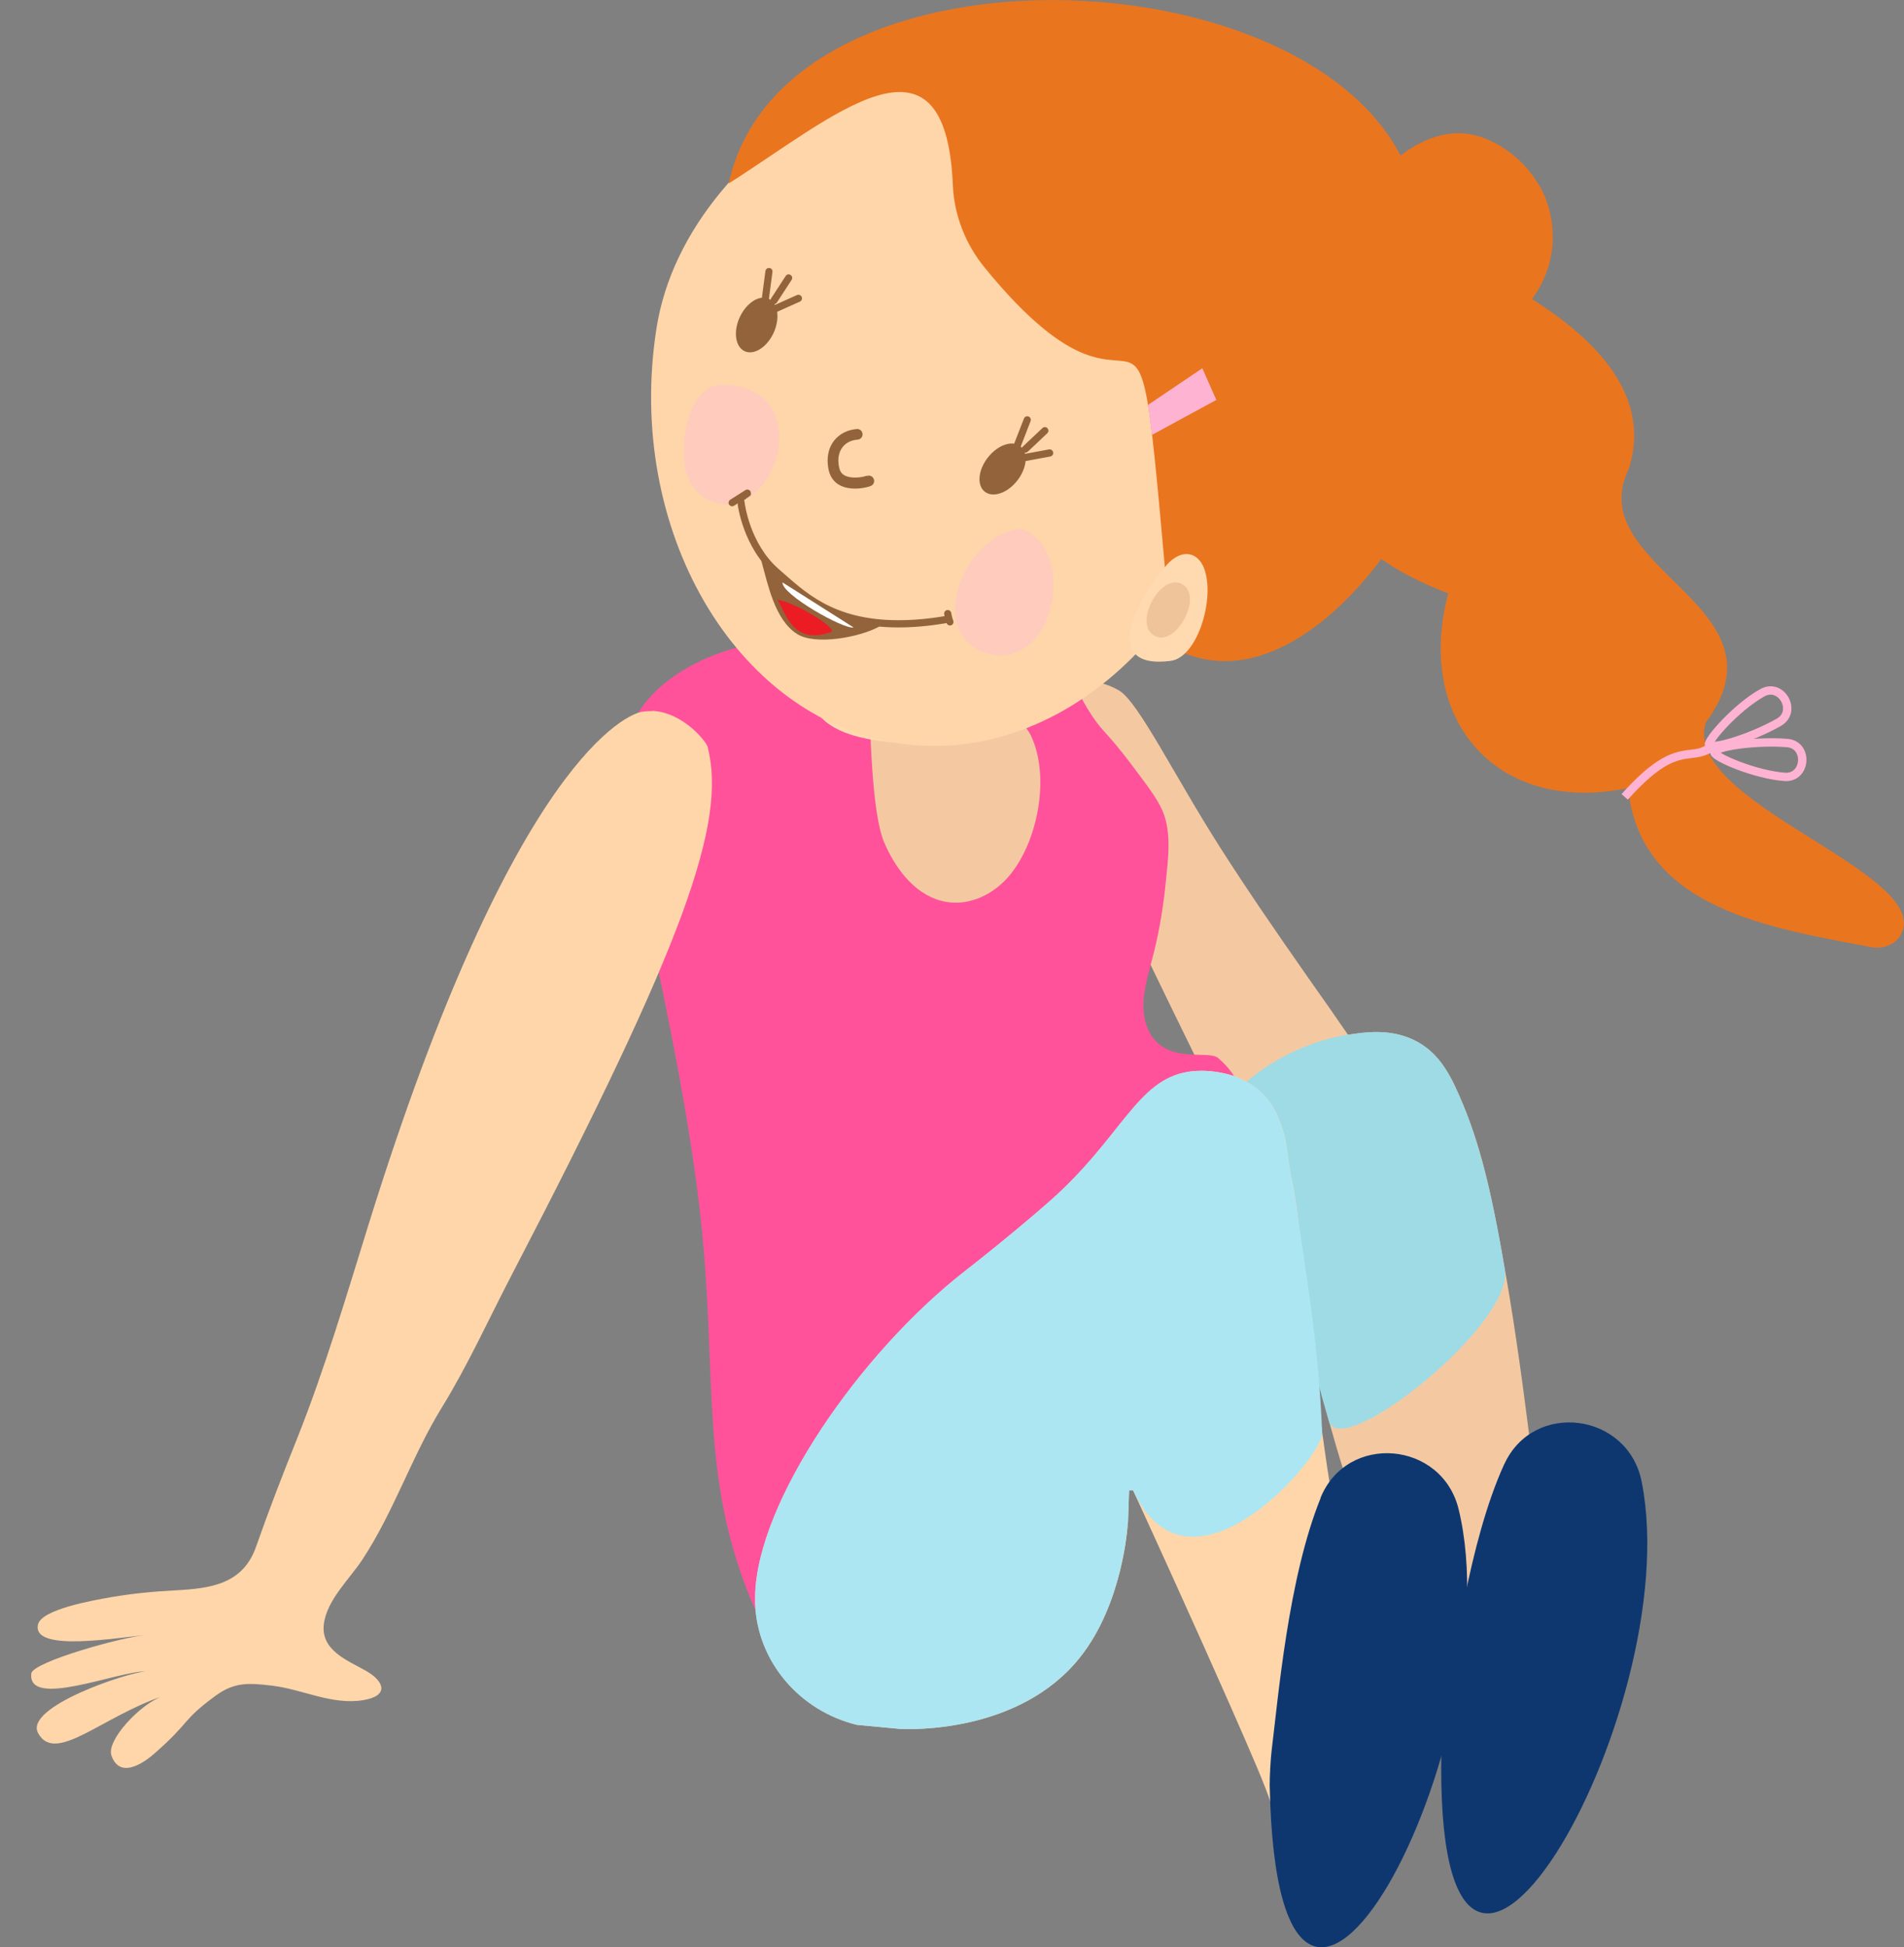 <svg width="266" height="272" viewBox="0 0 266 272" fill="none" xmlns="http://www.w3.org/2000/svg">
<rect x="0" y="0" width="266" height="272" fill="#808080" stroke="none"/>
<g clip-path="url(#clip0_529_59073)">
<path d="M118.319 92.959C118.395 147.112 164.402 136.874 139.273 90.907C133.636 94.592 124.829 93.585 118.319 92.959Z" fill="#F4C9A2"/>
<path d="M147.852 97.84C147.738 97.593 147.358 96.739 147.757 96.074C148.687 94.535 153.375 94.649 156.374 96.473C159.088 98.125 164.136 108.477 170.495 118.43C174.253 124.318 178.219 130.074 182.243 135.829C183.401 137.501 184.578 139.153 185.754 140.825C189.038 145.516 192.15 150.322 195.757 154.823C196.933 156.305 198.414 158.091 198.528 159.952C198.66 162.193 196.174 162.991 194.143 163.447C190.765 164.188 189.455 165.289 186.57 166.391C181.92 168.196 181.37 169.278 180.212 169.601C180.212 169.601 179.89 169.677 179.586 169.696C177.384 169.886 163.605 140.521 158.291 129.732C153.261 119.551 152.483 108.154 147.909 97.821L147.852 97.84Z" fill="#F4C9A2"/>
<path d="M188.392 144.529C190.688 144.168 194.067 143.674 197.369 145.193C201.298 146.998 202.873 150.664 204.411 154.311C207.258 161.13 208.624 168.405 209.915 175.489C211.376 183.486 212.496 191.502 213.521 199.536C214.318 205.729 214.963 211.921 215.836 218.113C216.121 220.183 216.444 222.235 216.842 224.286C217.051 225.407 217.431 226.584 217.488 227.724C217.545 229.32 216.216 229.832 214.906 230.706C212.439 232.34 210.181 234.372 207.447 235.683C205.018 236.86 203.689 235.873 202.93 233.65C202.095 231.181 201.81 228.636 200.14 226.413C198.166 223.773 195.471 221.684 193.649 218.911C190.252 213.725 188.373 207.818 186.703 202.12C183.989 192.945 181.844 183.619 180.212 174.293C179.585 177.522 179.946 180.827 179.87 184.113C179.775 188.596 178.731 192.698 176.435 196.63C175.524 198.188 174.499 199.707 173.303 201.113C172.772 201.721 171.747 203.145 170.76 203.297C168.084 203.734 169.222 194.427 169.241 193.401C169.545 181.017 169.564 178.225 168.729 172.089C167.818 165.384 166.85 166.315 167.097 163.447C167.913 154.026 178.219 146.162 188.354 144.548L188.392 144.529Z" fill="#F4C9A2"/>
<path d="M188.392 144.529C190.688 144.168 194.067 143.674 197.369 145.193C201.298 146.998 202.873 150.664 204.411 154.311C207.258 161.13 209.08 170.285 210.237 177.389C211.471 184.949 187.348 204.209 185.659 198.511C182.945 189.336 181.825 183.6 180.212 174.255C179.585 177.484 179.946 180.789 179.87 184.075C179.775 188.558 178.731 192.66 176.435 196.592C175.524 198.15 174.499 199.669 173.303 201.075C172.772 201.683 171.747 203.107 170.76 203.259C168.084 203.696 169.222 194.389 169.241 193.363C169.545 180.979 169.564 178.187 168.729 172.051C167.818 165.346 166.85 166.277 167.097 163.409C167.913 153.988 178.219 146.124 188.354 144.51L188.392 144.529Z" fill="#9EDBE5"/>
<path d="M116.877 89.35C115.776 88.134 113.005 89.464 111.809 89.882C111.088 90.129 110.461 90.49 109.721 90.717C108.355 91.135 108.013 91.325 108.032 92.731" stroke="#7F5843" stroke-width="1.56"/>
<path d="M146.827 90.052C144.302 89.046 140.639 90.375 138.836 92.731C138.4 93.32 137.678 94.117 137.716 95.238C137.811 98.03 142.651 99.853 144.018 102.741C146.751 108.458 145.005 117.575 141 122.324C138.855 124.869 135.553 126.56 132.174 125.971C128.113 125.268 125.342 121.659 123.728 118.126C123.159 116.892 121.925 114.061 121.527 100.347C121.356 94.193 121.565 93.661 120.862 92.655C116.573 86.595 96.151 88.761 89.223 99.436C85.314 105.476 87.06 112.162 89.546 123.957C93.589 143.085 97.043 159.42 98.315 174.616C100.118 196.117 97.802 209.831 107.273 228.598C107.918 229.889 108.715 231.067 108.715 231.067C109.513 232.264 110.253 233.175 110.746 233.745C110.708 233.802 110.651 233.878 110.613 233.935C110.386 234.163 110.575 234.372 111.164 234.543C111.752 235.455 114.144 238 115.244 238.247C113.669 235.531 111.43 230.877 110.993 224.97C108.829 189.735 190.404 165.061 170.172 147.776C168.9 146.694 163.813 148.441 161.137 145.041C160.074 143.693 159.809 142.078 159.752 140.919C159.638 138.279 160.549 135.696 161.175 133.17C162.01 129.846 162.542 126.465 162.883 123.065C163.187 120.102 163.624 116.835 162.675 113.947C162.067 112.105 160.739 110.319 158.082 106.805C154.456 102.019 154.267 102.513 152.596 100.024C148.649 94.117 149.598 91.116 146.808 90.014L146.827 90.052Z" fill="#FF529B"/>
<path d="M164.762 150.417L164.439 150.303C164.439 150.436 164.383 150.55 164.307 150.645C164.421 150.588 164.515 150.55 164.629 150.493C164.667 150.455 164.724 150.436 164.762 150.398V150.417Z" fill="#FFD6A9"/>
<path d="M164.269 150.721C164.269 150.721 164.325 150.664 164.325 150.645L164.269 150.721Z" fill="#FFD6A9"/>
<path d="M157.588 212.642C157.626 211.655 157.664 210.401 157.664 210.401C157.702 209.451 157.721 208.654 157.74 208.16H158.29C166.148 225.255 171.804 238.038 173.911 242.9C176.435 248.732 177.687 251.714 178.143 254.145C178.371 255.418 178.655 257.469 179.149 257.469C179.623 257.469 179.87 255.456 180.572 252.968C181.806 248.675 191.125 241.533 191.846 240.355L195.623 237.639L186.361 210.724C185.621 206.564 185.203 203.544 184.729 200.144C182.983 187.684 182.394 177.465 181.123 168.48C180.515 164.245 180.534 165.707 180.041 162.231C179.737 160.028 179.566 158.299 178.599 156.134C178.276 155.393 177.934 154.652 177.289 153.798C175.505 151.423 173.075 150.55 172.145 150.227C172.145 150.227 169.204 149.201 165.996 149.714C158.784 150.854 156.658 159.002 146.599 167.835C143.391 170.665 139.33 173.951 139.33 173.951C136.976 175.869 135.23 177.218 134.869 177.503C120.198 188.918 105.774 209.736 105.508 222.899C105.508 223.26 105.508 223.621 105.508 224.001C105.811 232.15 111.771 238.988 119.705 240.925L125.74 241.495C127.202 241.571 142.461 242.103 150.888 231.504C156.81 224.058 157.55 213.383 157.569 212.661L157.588 212.642Z" fill="#FFD6A9"/>
<path d="M164.763 150.417L164.44 150.303C164.44 150.436 164.384 150.55 164.308 150.645C164.421 150.588 164.516 150.55 164.63 150.493C164.668 150.455 164.725 150.436 164.763 150.398V150.417Z" fill="#ACE6F3"/>
<path d="M164.27 150.721C164.27 150.721 164.326 150.664 164.326 150.645L164.27 150.721Z" fill="#ACE6F3"/>
<path d="M157.588 212.642C157.626 211.655 157.664 210.401 157.664 210.401C157.702 209.451 157.721 208.654 157.74 208.16H158.291C166.148 225.255 184.843 203.582 184.71 200.144C184.236 187.76 182.376 177.465 181.104 168.48C180.497 164.245 180.516 165.707 180.022 162.231C179.719 160.028 179.548 158.299 178.58 156.134C178.257 155.393 177.916 154.652 177.27 153.798C175.486 151.423 173.057 150.55 172.127 150.227C172.127 150.227 169.185 149.201 165.977 149.714C158.765 150.854 156.639 159.002 146.58 167.835C143.373 170.665 139.311 173.951 139.311 173.951C136.958 175.869 135.211 177.218 134.851 177.503C120.18 188.918 105.755 209.736 105.489 222.899C105.489 223.26 105.489 223.621 105.489 224.001C105.793 232.15 111.753 238.988 119.686 240.925L125.722 241.495C127.183 241.571 142.443 242.103 150.87 231.504C156.791 224.058 157.532 213.383 157.55 212.661L157.588 212.642Z" fill="#ACE6F3"/>
<path d="M161.953 78.599C161.953 88.894 146.561 103.937 130.599 103.937C114.637 103.937 112.929 99.797 112.283 93.415C111.278 83.177 123.292 76.206 139.254 76.206C155.215 76.206 161.934 68.304 161.934 78.599" fill="#FFDAB0"/>
<path d="M174.139 59.358C169.754 87.431 147.89 107.318 125.304 103.785C102.718 100.252 87.326 73.964 91.71 45.89C96.094 17.817 134.908 -0.456 157.493 3.096C180.079 6.629 178.523 31.303 174.139 59.377" fill="#FFD6A9"/>
<path d="M163.737 90.376C157.797 24.313 162.75 68.266 137.564 37.381C134.907 34.133 133.313 30.106 133.123 25.927C132.136 2.032 116.307 16.449 101.807 25.624C109.683 -10.599 188.468 -6.648 197.502 26.44C197.73 15.709 201.165 24.788 201.792 28.055C213.046 22.375 206.062 30.543 202.949 31.892C202.949 31.892 210.959 31.189 210.598 33.525C211.528 37.172 204.183 35.615 203.746 36.545C213.293 52.672 186.152 102.798 163.718 90.394" fill="#EA751F"/>
<path d="M103.344 44.314C102.414 46.346 102.736 48.474 104.046 49.063C105.356 49.651 107.159 48.493 108.089 46.479C109 44.447 108.696 42.32 107.387 41.731C106.077 41.142 104.274 42.301 103.344 44.314Z" fill="#93633B"/>
<path d="M107.424 41.731L107.918 37.989C107.956 37.723 107.766 37.457 107.481 37.438C107.216 37.4 106.969 37.59 106.931 37.875L106.437 41.617C106.399 41.883 106.589 42.149 106.874 42.167C107.14 42.206 107.405 42.016 107.443 41.731" fill="#93633B"/>
<path d="M108.544 42.243L110.594 39.09C110.746 38.862 110.689 38.559 110.442 38.407C110.214 38.255 109.911 38.312 109.759 38.559L107.709 41.712C107.557 41.94 107.633 42.243 107.861 42.395C108.088 42.547 108.392 42.471 108.544 42.243Z" fill="#93633B"/>
<path d="M108.316 43.668L111.751 42.13C111.998 42.016 112.112 41.731 111.998 41.465C111.884 41.218 111.6 41.104 111.334 41.218L107.898 42.757C107.652 42.87 107.538 43.155 107.652 43.421C107.766 43.668 108.05 43.782 108.316 43.668Z" fill="#93633B"/>
<path d="M138.02 63.897C136.635 65.645 136.445 67.791 137.584 68.684C138.722 69.576 140.753 68.874 142.12 67.126C143.486 65.379 143.695 63.232 142.556 62.34C141.418 61.447 139.387 62.15 138.02 63.897Z" fill="#93633B"/>
<path d="M142.613 62.34L143.98 58.826C144.075 58.579 143.961 58.275 143.695 58.18C143.43 58.085 143.145 58.199 143.05 58.465L141.683 61.979C141.589 62.245 141.702 62.529 141.968 62.624C142.234 62.719 142.519 62.587 142.613 62.34Z" fill="#93633B"/>
<path d="M143.582 63.099L146.315 60.516C146.523 60.326 146.523 60.022 146.334 59.813C146.144 59.604 145.84 59.604 145.631 59.794L142.898 62.377C142.69 62.567 142.69 62.871 142.879 63.08C143.069 63.27 143.392 63.289 143.582 63.08" fill="#93633B"/>
<path d="M143.031 64.448L146.732 63.764C146.998 63.707 147.188 63.46 147.131 63.175C147.074 62.91 146.827 62.719 146.542 62.776L142.841 63.46C142.576 63.517 142.386 63.764 142.443 64.049C142.5 64.315 142.746 64.505 143.031 64.448Z" fill="#93633B"/>
<path d="M101.465 53.735C96.853 53.241 95.107 59.851 95.6 64.695C95.828 66.974 97.195 69.102 99.301 69.994C107.918 73.679 114.656 54.628 101.484 53.735" fill="#FFCBBC"/>
<path d="M142.632 73.869C134.111 74.629 128.531 90.319 139.577 91.572C148.061 91.591 149.978 76.225 142.632 73.869Z" fill="#FFCBBC"/>
<path d="M121.071 66.461H121.033C120.824 66.556 120.122 66.727 119.42 66.708C118.908 66.708 118.395 66.613 118.015 66.423C117.655 66.214 117.389 65.948 117.256 65.379C117.161 64.999 117.123 64.638 117.123 64.315C117.123 63.441 117.408 62.776 117.864 62.283C118.319 61.789 118.983 61.466 119.819 61.409C120.236 61.371 120.54 61.01 120.502 60.611C120.464 60.193 120.103 59.889 119.705 59.927C118.528 60.022 117.503 60.497 116.763 61.276C116.023 62.055 115.624 63.137 115.624 64.334C115.624 64.79 115.681 65.265 115.795 65.759C116.023 66.708 116.611 67.411 117.313 67.772C117.996 68.133 118.756 68.247 119.42 68.247C119.951 68.247 120.426 68.19 120.805 68.114C121.204 68.038 121.47 67.962 121.679 67.867C122.058 67.696 122.229 67.259 122.058 66.879C121.887 66.499 121.451 66.328 121.071 66.499" fill="#93633B"/>
<path d="M160.378 56.565L167.97 51.437L169.925 55.862L160.947 60.744L160.378 56.565Z" fill="#FFB3D3"/>
<path d="M162.959 78.941C165.142 76.51 167.343 77.155 168.197 79.34C169.811 83.461 167.343 91.819 163.547 92.313C153.45 93.605 159.011 83.329 162.978 78.941H162.959Z" fill="#FFDAB0"/>
<path d="M164.971 81.505C161.991 80.213 158.328 87.146 161.27 88.799C161.327 88.837 161.403 88.856 161.46 88.894C164.439 90.186 168.102 83.234 165.161 81.6C165.104 81.562 165.028 81.543 164.971 81.505Z" fill="#EFC49A"/>
<path d="M131.909 85.779C132.042 86.615 132.251 87.032 132.27 87.089C132.403 87.336 132.687 87.431 132.934 87.317C133.181 87.203 133.276 86.899 133.162 86.653C133.162 86.653 132.991 86.254 132.896 85.627C132.858 85.361 132.592 85.171 132.327 85.209C132.061 85.247 131.871 85.513 131.909 85.779Z" fill="#93633B"/>
<path d="M131.966 86.064C129.574 86.463 127.449 86.633 125.532 86.633C116.175 86.633 112.284 82.512 108.773 79.473C106.78 77.744 105.584 75.446 104.901 73.584C104.559 72.654 104.35 71.837 104.218 71.248C104.161 70.963 104.104 70.716 104.085 70.564L103.971 69.842L104.844 69.216C104.958 69.026 104.92 68.665 104.749 68.513C104.578 68.361 104.332 68.323 104.142 68.456L102.016 69.804C101.788 69.956 101.712 70.26 101.864 70.488C102.016 70.716 102.32 70.792 102.547 70.64L103.098 70.298L103.06 70.469C103.06 70.469 103.781 76.433 108.127 80.232C111.563 83.234 115.871 87.659 125.532 87.64C127.487 87.64 129.669 87.469 132.118 87.051C132.383 87.013 132.573 86.747 132.535 86.481C132.497 86.216 132.232 86.026 131.966 86.064Z" fill="#93633B"/>
<path d="M119.478 86.69C117.352 87.868 115.169 87.317 113.025 86.254C110.481 84.981 109.532 81.999 108.697 79.605C108.526 79.112 105.983 76.984 106.363 78.333C107.293 81.676 108.242 86.576 111.354 88.552C113.936 90.204 120.218 88.97 122.818 87.526C123.995 86.861 120.654 86.044 119.459 86.69" fill="#93633B"/>
<path d="M108.83 83.1L109.001 80.441L115.264 84.886L120.446 87.051L118.092 88.21L111.677 86.614L108.83 83.1Z" fill="#93633B"/>
<path d="M215.04 25.87C217.071 29.441 216.976 32.898 216.9 34.019C216.634 37.989 214.812 40.724 214.034 41.769C221.531 46.536 231.078 54.533 227.547 65.493C220.791 79.397 250.513 84.563 238.309 100.898C234.722 112.029 269.796 121.811 265.64 130.397C264.899 131.935 263.077 132.619 261.407 132.296C247.533 129.618 229.161 127.073 227.453 110.073C209.327 113.853 197.617 100.803 202.323 82.873C192.549 79.169 179.111 71.153 193.365 58.18C177.175 57.534 187.652 45.34 186.684 37.571C189 25.225 197.863 17.817 204.886 18.672C208.416 19.108 212.667 21.768 215.002 25.87H215.04Z" fill="#EA751F"/>
<path d="M91.06 99.295C95.363 99.438 98.652 103.552 98.858 104.314C101.54 114.877 95.772 131.416 71.462 178.132C68.254 184.295 65.404 190.615 61.755 196.554C57.526 203.406 55.041 211.16 50.591 217.9C48.806 220.588 45.6 223.565 45.235 226.939C44.851 230.524 48.51 231.912 51.068 233.347C53.767 234.865 54.38 236.905 50.699 237.485C46.38 238.183 42.281 235.978 38.076 235.463C34.661 235.044 32.728 234.961 30.107 236.871C25.312 240.381 26.675 240.48 21.569 244.935C20.532 245.854 16.845 248.782 15.574 245.239C14.798 243.1 19.665 237.942 22.734 236.925C14.18 239.801 7.704 246.485 5.321 242.076C3.331 238.392 18.046 233.537 20.365 233.468C16.692 233.341 3.786 238.769 4.377 233.751C4.566 232.131 17.27 228.592 20.378 228.392C16.8 228.656 4.393 230.907 5.309 226.908C5.795 224.801 12.902 223.552 15.565 223.088C18.529 222.577 21.457 222.298 24.455 222.145C29.444 221.88 33.925 221.281 35.757 216.089C37.557 210.956 39.487 205.983 41.505 200.945C45.384 191.207 48.354 181.135 51.464 171.127C71.936 105.296 87.955 99.725 89.643 99.43C90.355 99.305 91.063 99.333 91.063 99.333L91.06 99.295Z" fill="#FFD6A9"/>
<path d="M184.502 209.243C179.966 220.411 178.561 237.24 177.65 244.553C177.517 245.636 177.365 248.314 177.384 249.397C178.523 305.677 211.586 243.015 203.785 210.838C201.47 201.265 188.203 200.106 184.483 209.224L184.502 209.243Z" fill="#0E3770"/>
<path d="M210.143 204.532C205.151 215.492 203.063 232.264 201.83 239.538C201.64 240.621 201.393 243.28 201.374 244.382C200.178 300.663 235.822 239.425 229.35 206.963C227.433 197.295 214.223 195.585 210.143 204.551V204.532Z" fill="#0E3770"/>
<path d="M239.504 105.096C239.58 104.26 245.255 103.443 249.658 103.785C252.714 104.013 252.372 108.743 249.316 108.515C245.141 108.192 239.637 105.799 239.504 105.115V105.096Z" stroke="#FFB3D3" stroke-width="1.17"/>
<path d="M238.745 104.033C239.182 104.754 244.648 103.083 248.501 100.898C251.177 99.379 248.862 95.257 246.185 96.777C242.541 98.828 238.594 103.368 238.745 104.033Z" stroke="#FFB3D3" stroke-width="1.17"/>
<path d="M226.978 111.307C233.62 103.88 235.613 106.008 238.327 104.83M238.327 104.83C237.056 105.229 239.732 104.222 238.327 104.83Z" stroke="#FFB3D3" stroke-width="1.17"/>
<path d="M108.64 83.803C110.974 84.031 117.275 87.887 116.042 88.305C110.803 90.129 109.797 85.722 108.64 83.803Z" fill="#EC1C24"/>
<path d="M109.323 81.353C109.152 83.005 117.902 87.963 119.249 87.64L109.323 81.353Z" fill="white"/>
</g>
<defs>
<clipPath id="clip0_529_59073">
<rect width="266" height="272" fill="white"/>
</clipPath>
</defs>
</svg>
